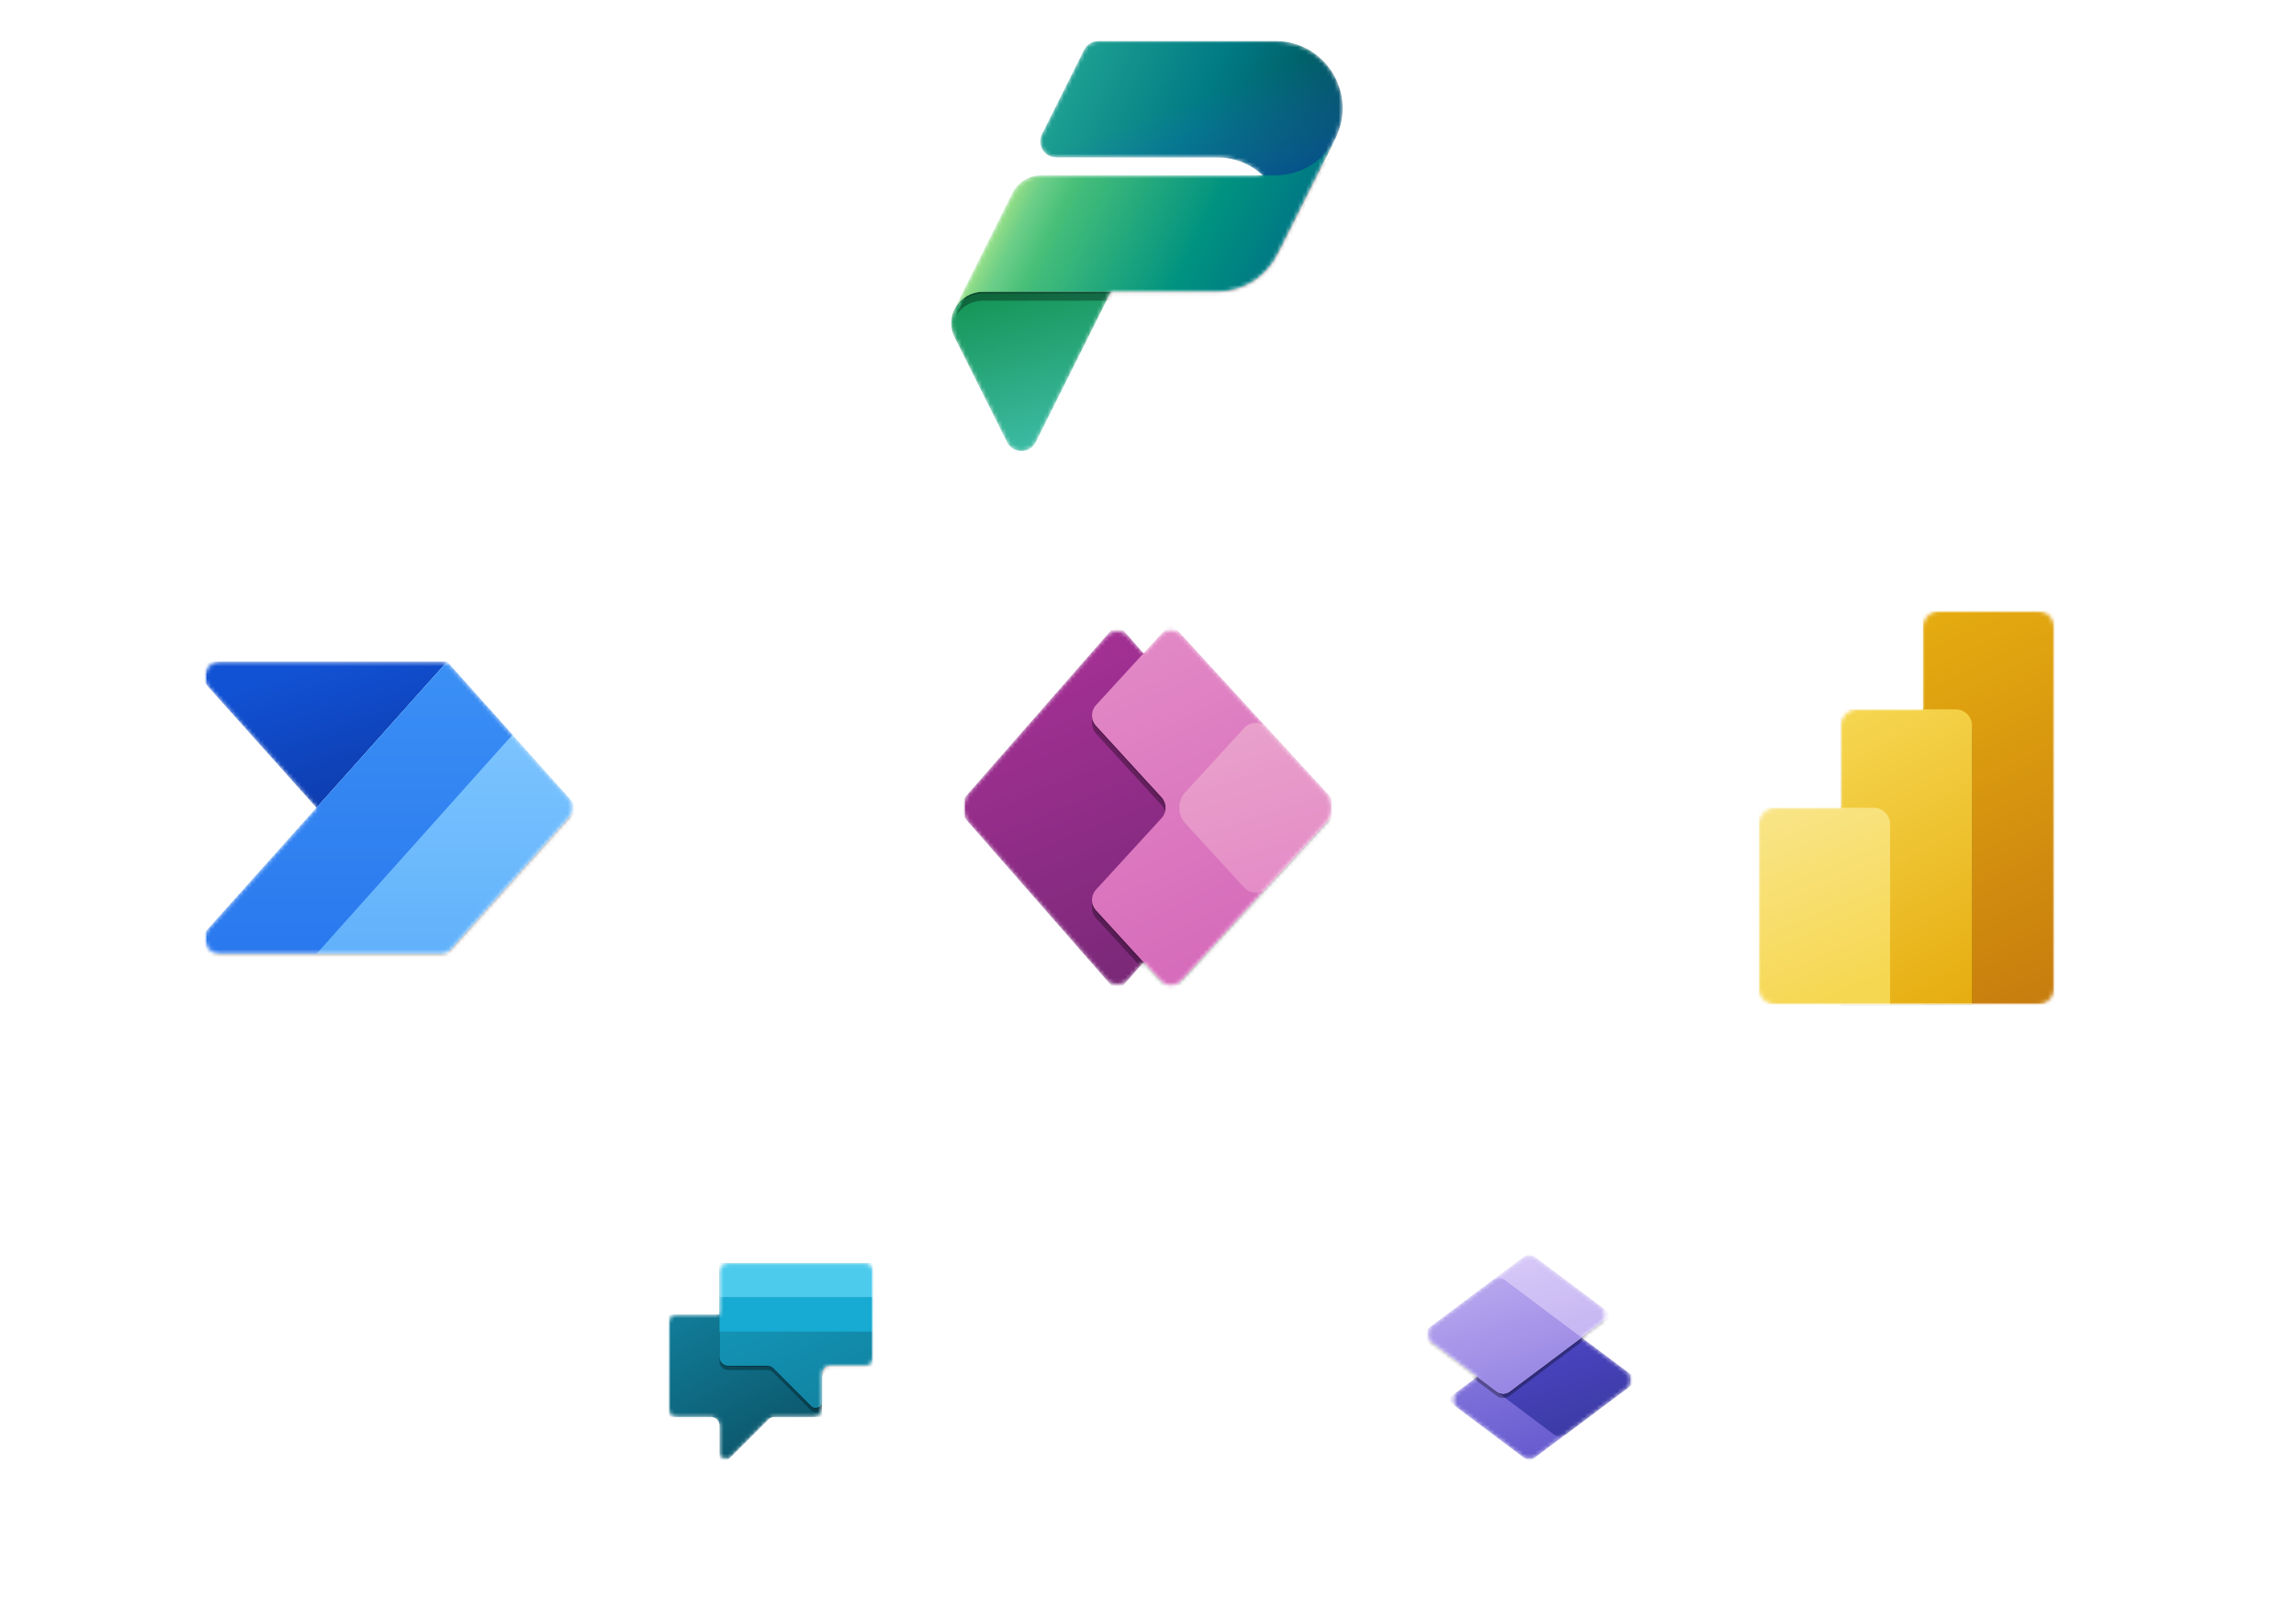 <svg width="560" height="393" viewBox="0 0 560 393" fill="none" xmlns="http://www.w3.org/2000/svg">
<rect width="560" height="393" fill="white"/>
<mask id="mask0_78_636" style="mask-type:luminance" maskUnits="userSpaceOnUse" x="50" y="152" width="90" height="90">
<path d="M140 152H50V242H140V152Z" fill="white"/>
</mask>
<g mask="url(#mask0_78_636)">
<mask id="mask1_78_636" style="mask-type:luminance" maskUnits="userSpaceOnUse" x="50" y="152" width="90" height="90">
<path d="M140 152H50V242H140V152Z" fill="white"/>
</mask>
<g mask="url(#mask1_78_636)">
<mask id="mask2_78_636" style="mask-type:alpha" maskUnits="userSpaceOnUse" x="49" y="161" width="91" height="72">
<path d="M107.386 161.375C108.453 161.375 109.469 161.829 110.18 162.624L138.7 194.5C139.974 195.923 139.974 198.077 138.7 199.5L110.18 231.375C109.469 232.171 108.453 232.625 107.386 232.625H53.7C50.458 232.625 48.744 228.79 50.905 226.375L77.188 197L50.905 167.626C48.744 165.21 50.458 161.375 53.7 161.375H107.386Z" fill="white"/>
</mask>
<g mask="url(#mask2_78_636)">
<path d="M109.062 161.375L77.187 197L45.312 161.375H109.062Z" fill="url(#paint0_linear_78_636)"/>
<g filter="url(#filter0_f_78_636)">
<path d="M109.062 161.75L45.312 233H109.062L140.937 197.375L109.062 161.75Z" fill="black" fill-opacity="0.24"/>
</g>
<g filter="url(#filter1_f_78_636)">
<path d="M109.062 163.25L45.312 234.5H109.062L140.937 198.875L109.062 163.25Z" fill="black" fill-opacity="0.32"/>
</g>
<path d="M45.312 232.625L109.062 161.375L140.937 197L109.062 232.625H45.312Z" fill="url(#paint1_linear_78_636)"/>
<path d="M45.312 232.625L109.062 161.375L125 179.188L77.187 232.625H45.312Z" fill="url(#paint2_linear_78_636)"/>
</g>
</g>
</g>
<mask id="mask3_78_636" style="mask-type:luminance" maskUnits="userSpaceOnUse" x="235" y="152" width="90" height="90">
<path d="M325 152H235V242H325V152Z" fill="white"/>
</mask>
<g mask="url(#mask3_78_636)">
<mask id="mask4_78_636" style="mask-type:luminance" maskUnits="userSpaceOnUse" x="235" y="152" width="90" height="90">
<path d="M325 152H235V242H325V152Z" fill="white"/>
</mask>
<g mask="url(#mask4_78_636)">
<mask id="mask5_78_636" style="mask-type:luminance" maskUnits="userSpaceOnUse" x="235" y="152" width="90" height="91">
<path d="M325 152H235V242H325V152Z" fill="white"/>
</mask>
<g mask="url(#mask5_78_636)">
<mask id="mask6_78_636" style="mask-type:alpha" maskUnits="userSpaceOnUse" x="234" y="153" width="91" height="88">
<path d="M236.366 193.296C234.51 195.417 234.51 198.583 236.366 200.704L269.678 238.775C271.172 240.482 273.828 240.482 275.322 238.775L278.909 234.675L282.86 238.984C284.346 240.606 286.902 240.606 288.388 238.984L323.39 200.801C325.361 198.65 325.361 195.35 323.39 193.199L288.388 155.016C286.902 153.394 284.346 153.394 282.86 155.016L278.909 159.325L275.322 155.225C273.828 153.518 271.172 153.518 269.678 155.225L236.366 193.296Z" fill="white"/>
</mask>
<g mask="url(#mask6_78_636)">
<path d="M272.5 242L233.125 197L272.5 152L311.875 197L272.5 242Z" fill="url(#paint3_linear_78_636)"/>
<g filter="url(#filter2_f_78_636)">
<path d="M285.624 153.875L326.874 198.875L285.624 243.875L267.322 223.909C266.008 222.475 266.008 220.275 267.322 218.841L283.301 201.409C284.615 199.975 284.615 197.775 283.301 196.341L267.322 178.909C266.008 177.475 266.008 175.275 267.322 173.841L285.624 153.875Z" fill="black" fill-opacity="0.32"/>
</g>
<g filter="url(#filter3_f_78_636)">
<path d="M285.624 152.356L326.874 197.356L285.624 242.356L267.322 222.39C266.008 220.957 266.008 218.756 267.322 217.322L283.301 199.89C284.615 198.457 284.615 196.256 283.301 194.822L267.322 177.39C266.008 175.957 266.008 173.756 267.322 172.322L285.624 152.356Z" fill="black" fill-opacity="0.24"/>
</g>
<path d="M285.624 152L326.874 197L285.624 242L267.322 222.034C266.008 220.6 266.008 218.4 267.322 216.966L283.301 199.534C284.615 198.1 284.615 195.9 283.301 194.466L267.322 177.034C266.008 175.6 266.008 173.4 267.322 171.966L285.624 152Z" fill="url(#paint4_linear_78_636)"/>
<path d="M303.486 177.516C304.972 175.894 307.528 175.894 309.014 177.516L326.875 197L309.014 216.484C307.528 218.106 304.972 218.106 303.486 216.484L289.109 200.801C287.138 198.65 287.138 195.35 289.109 193.199L303.486 177.516Z" fill="url(#paint5_linear_78_636)"/>
</g>
</g>
</g>
</g>
<mask id="mask7_78_636" style="mask-type:luminance" maskUnits="userSpaceOnUse" x="417" y="149" width="96" height="96">
<path d="M513 149H417V245H513V149Z" fill="white"/>
</mask>
<g mask="url(#mask7_78_636)">
<mask id="mask8_78_636" style="mask-type:alpha" maskUnits="userSpaceOnUse" x="429" y="149" width="72" height="96">
<path d="M469 153C469 150.791 470.791 149 473 149H497C499.209 149 501 150.791 501 153V241C501 243.209 499.209 245 497 245H433C430.791 245 429 243.209 429 241V201C429 198.791 430.791 197 433 197H449V177C449 174.791 450.791 173 453 173H469V153Z" fill="white"/>
</mask>
<g mask="url(#mask8_78_636)">
<path d="M501 149V245H469V149H501Z" fill="url(#paint6_linear_78_636)"/>
<g filter="url(#filter4_f_78_636)">
<path d="M481 177.4V245.4H449V173.4H477C479.209 173.4 481 175.191 481 177.4Z" fill="black" fill-opacity="0.2"/>
</g>
<g filter="url(#filter5_f_78_636)">
<path d="M481 179V247H449V175H477C479.209 175 481 176.791 481 179Z" fill="black" fill-opacity="0.18"/>
</g>
<path d="M481 177V245H449V173H477C479.209 173 481 174.791 481 177Z" fill="url(#paint7_linear_78_636)"/>
<path d="M429 197V245H461V201C461 198.791 459.209 197 457 197H429Z" fill="url(#paint8_linear_78_636)"/>
</g>
</g>
<mask id="mask9_78_636" style="mask-type:alpha" maskUnits="userSpaceOnUse" x="232" y="10" width="96" height="100">
<path d="M267.918 10H311.071C323.148 10 331.037 22.606 325.852 33.438L326.654 31.839L311.656 61.835C311.613 61.924 311.57 62.013 311.525 62.102L309.183 66.782L311.526 62.095C308.751 67.644 303.08 71.15 296.876 71.15H270.964L252.618 107.841C251.179 110.72 247.071 110.72 245.631 107.841L232.817 82.212C231.649 79.876 231.798 77.35 232.853 75.302L246.966 47.077C248.289 44.43 250.994 42.759 253.953 42.759H308.028C305.165 40.082 301.302 38.391 296.878 38.391H257.629C254.725 38.391 252.837 35.335 254.135 32.738L264.425 12.159C265.086 10.836 266.439 10 267.918 10Z" fill="white"/>
</mask>
<g mask="url(#mask9_78_636)">
<path d="M239.653 71.15H270.964L252.618 107.841C251.179 110.72 247.071 110.72 245.631 107.841L232.817 82.212C230.275 77.129 233.971 71.15 239.653 71.15Z" fill="url(#paint9_linear_78_636)"/>
<path d="M267.918 10H311.071C323.247 10 331.166 22.814 325.721 33.704L311.656 61.835C311.613 61.924 311.57 62.013 311.525 62.102L309.182 66.782L311.656 61.835C316.847 51.002 308.958 38.391 296.878 38.391H257.628C254.725 38.391 252.836 35.335 254.135 32.738L264.425 12.159C265.086 10.836 266.439 10 267.918 10Z" fill="url(#paint10_linear_78_636)"/>
<path d="M267.918 10H311.071C323.247 10 331.166 22.814 325.721 33.704L311.625 61.897C311.591 61.966 311.558 62.034 311.524 62.103L310.274 64.598L311.625 61.897C316.876 51.051 308.98 38.391 296.877 38.391H257.628C254.725 38.391 252.836 35.335 254.135 32.738L264.425 12.159C265.086 10.836 266.439 10 267.918 10Z" fill="url(#paint11_linear_78_636)"/>
<g filter="url(#filter6_f_78_636)">
<path d="M296.875 71.586H239.757C236.799 71.586 234.095 73.257 232.771 75.903L246.966 47.514C248.289 44.867 250.994 43.196 253.953 43.196H311.068C317.263 43.196 322.929 39.7 325.707 34.162L326.654 32.276L311.526 62.532C308.751 68.081 303.08 71.586 296.875 71.586Z" fill="black" fill-opacity="0.24"/>
</g>
<g filter="url(#filter7_f_78_636)">
<path d="M296.875 73.334H239.757C236.799 73.334 234.095 75.004 232.771 77.65L246.966 49.261C248.289 46.614 250.994 44.943 253.953 44.943H311.068C317.263 44.943 322.929 41.447 325.707 35.909L326.654 34.023L311.526 64.279C308.751 69.828 303.08 73.334 296.875 73.334Z" fill="black" fill-opacity="0.32"/>
</g>
<path d="M296.875 71.15H239.757C236.799 71.15 234.095 72.821 232.771 75.466L246.966 47.077C248.289 44.43 250.994 42.759 253.953 42.759H311.068C317.263 42.759 322.929 39.263 325.707 33.725L326.654 31.839L311.526 62.095C308.751 67.644 303.08 71.15 296.875 71.15Z" fill="url(#paint12_linear_78_636)"/>
<path opacity="0.7" d="M296.844 71.15H239.799C236.84 71.15 234.135 72.821 232.812 75.468L247.008 47.077C248.331 44.43 251.036 42.759 253.995 42.759H311.366C317.367 42.759 322.857 39.38 325.562 34.023L311.487 62.108C308.71 67.65 303.042 71.15 296.844 71.15Z" fill="url(#paint13_linear_78_636)"/>
</g>
<mask id="mask10_78_636" style="mask-type:luminance" maskUnits="userSpaceOnUse" x="163" y="306" width="50" height="50">
<path d="M213 306H163V356H213V306Z" fill="white"/>
</mask>
<g mask="url(#mask10_78_636)">
<mask id="mask11_78_636" style="mask-type:luminance" maskUnits="userSpaceOnUse" x="163" y="306" width="50" height="50">
<path d="M213 306H163V356H213V306Z" fill="white"/>
</mask>
<g mask="url(#mask11_78_636)">
<mask id="mask12_78_636" style="mask-type:alpha" maskUnits="userSpaceOnUse" x="162" y="308" width="52" height="48">
<path d="M200.5 335.167C200.5 334.016 201.433 333.083 202.583 333.083H210.95C212.099 333.083 213.032 332.152 213.033 331.003L213.059 310.169C213.06 309.018 212.127 308.083 210.975 308.083H177.583C176.433 308.083 175.5 309.016 175.5 310.167V320.583H165.083C163.932 320.583 163 321.516 163 322.667L163 343.5C163 344.651 163.933 345.583 165.083 345.583H173.417C174.567 345.583 175.5 346.516 175.5 347.667V354.311C175.5 355.703 177.183 356.4 178.167 355.416L187.39 346.194C187.781 345.803 188.31 345.583 188.863 345.583H198.417C199.567 345.583 200.5 344.651 200.5 343.5V335.167Z" fill="white"/>
</mask>
<g mask="url(#mask12_78_636)">
<path fill-rule="evenodd" clip-rule="evenodd" d="M162.999 320.583L163 345.583H173.417C174.567 345.583 175.5 346.516 175.5 347.667V358.083L187.39 346.194C187.78 345.803 188.31 345.583 188.863 345.583H200.5L200.5 322.667C200.5 321.516 199.567 320.583 198.416 320.583H162.999Z" fill="url(#paint14_linear_78_636)"/>
<g filter="url(#filter8_f_78_636)">
<path fill-rule="evenodd" clip-rule="evenodd" d="M213.061 309.125L213 334.125H202.584C201.433 334.125 200.5 335.058 200.5 336.208L200.5 342.853C200.5 344.245 198.817 344.942 197.833 343.958L188.61 334.735C188.22 334.344 187.69 334.125 187.137 334.125H177.583C176.433 334.125 175.5 333.192 175.5 332.042V321.625V309.125H213.061Z" fill="black" fill-opacity="0.32"/>
</g>
<g filter="url(#filter9_f_78_636)">
<path fill-rule="evenodd" clip-rule="evenodd" d="M213.061 308.281L213 333.281H202.584C201.433 333.281 200.5 334.214 200.5 335.365L200.5 342.009C200.5 343.401 198.817 344.098 197.833 343.114L188.61 333.891C188.22 333.501 187.69 333.281 187.137 333.281H177.583C176.433 333.281 175.5 332.348 175.5 331.198V320.781V308.281H213.061Z" fill="black" fill-opacity="0.24"/>
</g>
<path fill-rule="evenodd" clip-rule="evenodd" d="M213.061 308.083L213 333.083H202.584C201.433 333.083 200.5 334.016 200.5 335.167L200.5 341.811C200.5 343.203 198.817 343.9 197.833 342.916L188.61 333.694C188.22 333.303 187.69 333.083 187.137 333.083H177.583C176.433 333.083 175.5 332.151 175.5 331V320.583V308.083H213.061Z" fill="url(#paint15_linear_78_636)"/>
<path d="M213 308.083H175.5V316.417H213V308.083Z" fill="#4CCBED"/>
<path d="M213 316.417H175.5V324.75H213V316.417Z" fill="#17AAD2"/>
</g>
</g>
</g>
<mask id="mask13_78_636" style="mask-type:luminance" maskUnits="userSpaceOnUse" x="348" y="306" width="50" height="50">
<path d="M398 306H348V356H398V306Z" fill="white"/>
</mask>
<g mask="url(#mask13_78_636)">
<mask id="mask14_78_636" style="mask-type:luminance" maskUnits="userSpaceOnUse" x="348" y="306" width="50" height="50">
<path d="M398 306H348V356H398V306Z" fill="white"/>
</mask>
<g mask="url(#mask14_78_636)">
<mask id="mask15_78_636" style="mask-type:alpha" maskUnits="userSpaceOnUse" x="348" y="306" width="50" height="50">
<path d="M374.563 306.672C373.637 305.978 372.364 305.978 371.438 306.672L349.216 323.339C347.827 324.381 347.827 326.464 349.216 327.506L360.25 335.781L355.59 339.276C354.202 340.318 354.202 342.401 355.59 343.443L371.437 355.328C372.363 356.022 373.637 356.022 374.562 355.328L396.784 338.662C398.173 337.62 398.173 335.537 396.784 334.495L385.75 326.219L390.41 322.724C391.799 321.683 391.799 319.599 390.41 318.558L374.563 306.672Z" fill="white"/>
</mask>
<g mask="url(#mask15_78_636)">
<path d="M352.813 341.359L379.375 321.438L399.562 336.578L373 356.5L352.813 341.359Z" fill="url(#paint16_linear_78_636)"/>
<path d="M360.25 335.781L379.375 321.438L399.562 336.578L382 349.75C381.074 350.444 379.8 350.444 378.875 349.75L360.25 335.781Z" fill="url(#paint17_linear_78_636)"/>
<g filter="url(#filter10_f_78_636)">
<path d="M346.439 325.631L373.001 305.709L393.188 320.849L368.188 339.599C367.262 340.294 365.989 340.294 365.063 339.599L346.439 325.631Z" fill="black" fill-opacity="0.24"/>
</g>
<g filter="url(#filter11_f_78_636)">
<path d="M346.439 326.464L373.001 306.542L393.188 321.683L368.188 340.432C367.262 341.127 365.989 341.127 365.063 340.432L346.439 326.464Z" fill="black" fill-opacity="0.32"/>
</g>
<path d="M346.438 325.422L373.001 305.5L393.188 320.641L368.188 339.391C367.262 340.085 365.989 340.085 365.063 339.391L346.438 325.422Z" fill="url(#paint18_linear_78_636)"/>
<path d="M346.439 325.422L364.001 312.25C364.927 311.556 366.2 311.556 367.126 312.25L385.751 326.219L368.188 339.39C367.262 340.085 365.989 340.085 365.063 339.39L346.439 325.422Z" fill="url(#paint19_linear_78_636)"/>
</g>
</g>
</g>
<defs>
<filter id="filter0_f_78_636" x="44.512" y="160.95" width="97.225" height="72.85" filterUnits="userSpaceOnUse" color-interpolation-filters="sRGB">
<feFlood flood-opacity="0" result="BackgroundImageFix"/>
<feBlend mode="normal" in="SourceGraphic" in2="BackgroundImageFix" result="shape"/>
<feGaussianBlur stdDeviation="0.4" result="effect1_foregroundBlur_78_636"/>
</filter>
<filter id="filter1_f_78_636" x="37.312" y="155.25" width="111.625" height="87.25" filterUnits="userSpaceOnUse" color-interpolation-filters="sRGB">
<feFlood flood-opacity="0" result="BackgroundImageFix"/>
<feBlend mode="normal" in="SourceGraphic" in2="BackgroundImageFix" result="shape"/>
<feGaussianBlur stdDeviation="4" result="effect1_foregroundBlur_78_636"/>
</filter>
<filter id="filter2_f_78_636" x="258.336" y="145.875" width="76.538" height="106" filterUnits="userSpaceOnUse" color-interpolation-filters="sRGB">
<feFlood flood-opacity="0" result="BackgroundImageFix"/>
<feBlend mode="normal" in="SourceGraphic" in2="BackgroundImageFix" result="shape"/>
<feGaussianBlur stdDeviation="4" result="effect1_foregroundBlur_78_636"/>
</filter>
<filter id="filter3_f_78_636" x="265.576" y="151.596" width="62.058" height="91.52" filterUnits="userSpaceOnUse" color-interpolation-filters="sRGB">
<feFlood flood-opacity="0" result="BackgroundImageFix"/>
<feBlend mode="normal" in="SourceGraphic" in2="BackgroundImageFix" result="shape"/>
<feGaussianBlur stdDeviation="0.38" result="effect1_foregroundBlur_78_636"/>
</filter>
<filter id="filter4_f_78_636" x="448.2" y="172.6" width="33.6" height="73.6" filterUnits="userSpaceOnUse" color-interpolation-filters="sRGB">
<feFlood flood-opacity="0" result="BackgroundImageFix"/>
<feBlend mode="normal" in="SourceGraphic" in2="BackgroundImageFix" result="shape"/>
<feGaussianBlur stdDeviation="0.4" result="effect1_foregroundBlur_78_636"/>
</filter>
<filter id="filter5_f_78_636" x="441" y="167" width="48" height="88" filterUnits="userSpaceOnUse" color-interpolation-filters="sRGB">
<feFlood flood-opacity="0" result="BackgroundImageFix"/>
<feBlend mode="normal" in="SourceGraphic" in2="BackgroundImageFix" result="shape"/>
<feGaussianBlur stdDeviation="4" result="effect1_foregroundBlur_78_636"/>
</filter>
<filter id="filter6_f_78_636" x="231.971" y="31.476" width="95.483" height="45.227" filterUnits="userSpaceOnUse" color-interpolation-filters="sRGB">
<feFlood flood-opacity="0" result="BackgroundImageFix"/>
<feBlend mode="normal" in="SourceGraphic" in2="BackgroundImageFix" result="shape"/>
<feGaussianBlur stdDeviation="0.4" result="effect1_foregroundBlur_78_636"/>
</filter>
<filter id="filter7_f_78_636" x="224.771" y="26.023" width="109.883" height="59.627" filterUnits="userSpaceOnUse" color-interpolation-filters="sRGB">
<feFlood flood-opacity="0" result="BackgroundImageFix"/>
<feBlend mode="normal" in="SourceGraphic" in2="BackgroundImageFix" result="shape"/>
<feGaussianBlur stdDeviation="4" result="effect1_foregroundBlur_78_636"/>
</filter>
<filter id="filter8_f_78_636" x="167.5" y="301.125" width="53.561" height="51.294" filterUnits="userSpaceOnUse" color-interpolation-filters="sRGB">
<feFlood flood-opacity="0" result="BackgroundImageFix"/>
<feBlend mode="normal" in="SourceGraphic" in2="BackgroundImageFix" result="shape"/>
<feGaussianBlur stdDeviation="4" result="effect1_foregroundBlur_78_636"/>
</filter>
<filter id="filter9_f_78_636" x="174.74" y="307.521" width="39.081" height="36.813" filterUnits="userSpaceOnUse" color-interpolation-filters="sRGB">
<feFlood flood-opacity="0" result="BackgroundImageFix"/>
<feBlend mode="normal" in="SourceGraphic" in2="BackgroundImageFix" result="shape"/>
<feGaussianBlur stdDeviation="0.38" result="effect1_foregroundBlur_78_636"/>
</filter>
<filter id="filter10_f_78_636" x="345.639" y="304.909" width="48.35" height="36.011" filterUnits="userSpaceOnUse" color-interpolation-filters="sRGB">
<feFlood flood-opacity="0" result="BackgroundImageFix"/>
<feBlend mode="normal" in="SourceGraphic" in2="BackgroundImageFix" result="shape"/>
<feGaussianBlur stdDeviation="0.4" result="effect1_foregroundBlur_78_636"/>
</filter>
<filter id="filter11_f_78_636" x="338.439" y="298.542" width="62.75" height="50.411" filterUnits="userSpaceOnUse" color-interpolation-filters="sRGB">
<feFlood flood-opacity="0" result="BackgroundImageFix"/>
<feBlend mode="normal" in="SourceGraphic" in2="BackgroundImageFix" result="shape"/>
<feGaussianBlur stdDeviation="4" result="effect1_foregroundBlur_78_636"/>
</filter>
<linearGradient id="paint0_linear_78_636" x1="90.312" y1="203.563" x2="77.187" y2="161.375" gradientUnits="userSpaceOnUse">
<stop stop-color="#0D36A5"/>
<stop offset="1" stop-color="#1152D4"/>
</linearGradient>
<linearGradient id="paint1_linear_78_636" x1="93.125" y1="161.375" x2="93.125" y2="232.625" gradientUnits="userSpaceOnUse">
<stop stop-color="#84CAFF"/>
<stop offset="1" stop-color="#61B1FB"/>
</linearGradient>
<linearGradient id="paint2_linear_78_636" x1="85.156" y1="161.375" x2="85.156" y2="232.625" gradientUnits="userSpaceOnUse">
<stop stop-color="#3B90F5"/>
<stop offset="1" stop-color="#2A78EE"/>
</linearGradient>
<linearGradient id="paint3_linear_78_636" x1="301.562" y1="242" x2="249.062" y2="113.563" gradientUnits="userSpaceOnUse">
<stop stop-color="#742774"/>
<stop offset="1" stop-color="#BB35A4"/>
</linearGradient>
<linearGradient id="paint4_linear_78_636" x1="265" y1="152" x2="308.125" y2="242" gradientUnits="userSpaceOnUse">
<stop stop-color="#E48CC7"/>
<stop offset="1" stop-color="#D467B9"/>
</linearGradient>
<linearGradient id="paint5_linear_78_636" x1="293.125" y1="179.188" x2="306.25" y2="219.5" gradientUnits="userSpaceOnUse">
<stop stop-color="#E9A1CB"/>
<stop offset="1" stop-color="#E48CC7"/>
</linearGradient>
<linearGradient id="paint6_linear_78_636" x1="463.667" y1="149" x2="505.865" y2="238.447" gradientUnits="userSpaceOnUse">
<stop stop-color="#E6AD10"/>
<stop offset="1" stop-color="#C87E0E"/>
</linearGradient>
<linearGradient id="paint7_linear_78_636" x1="448.997" y1="173" x2="484.486" y2="241.826" gradientUnits="userSpaceOnUse">
<stop stop-color="#F6D751"/>
<stop offset="1" stop-color="#E6AD10"/>
</linearGradient>
<linearGradient id="paint8_linear_78_636" x1="428.997" y1="197" x2="448.608" y2="243.477" gradientUnits="userSpaceOnUse">
<stop stop-color="#F9E589"/>
<stop offset="1" stop-color="#F6D751"/>
</linearGradient>
<linearGradient id="paint9_linear_78_636" x1="238.205" y1="71.15" x2="249.125" y2="112.644" gradientUnits="userSpaceOnUse">
<stop stop-color="#159455"/>
<stop offset="1" stop-color="#3FBDA9"/>
</linearGradient>
<linearGradient id="paint10_linear_78_636" x1="255.566" y1="13.847" x2="318.918" y2="42.013" gradientUnits="userSpaceOnUse">
<stop stop-color="#23A794"/>
<stop offset="0.568" stop-color="#007A84"/>
<stop offset="1" stop-color="#005158"/>
</linearGradient>
<linearGradient id="paint11_linear_78_636" x1="309.182" y1="51.494" x2="297.717" y2="21.465" gradientUnits="userSpaceOnUse">
<stop stop-color="#004A8B"/>
<stop offset="0.406" stop-color="#105DA8" stop-opacity="0.5"/>
<stop offset="1" stop-color="#2170C6" stop-opacity="0"/>
</linearGradient>
<linearGradient id="paint12_linear_78_636" x1="246.941" y1="47.127" x2="304.269" y2="75.517" gradientUnits="userSpaceOnUse">
<stop stop-color="#7FD9A2"/>
<stop offset="0.196" stop-color="#47BF79"/>
<stop offset="0.714" stop-color="#009280"/>
<stop offset="1" stop-color="#007A84"/>
</linearGradient>
<linearGradient id="paint13_linear_78_636" x1="246.395" y1="48.218" x2="259.498" y2="54.77" gradientUnits="userSpaceOnUse">
<stop stop-color="#A8E47C" stop-opacity="0.86"/>
<stop offset="0.367" stop-color="#87D152" stop-opacity="0.2"/>
<stop offset="1" stop-color="#58BE5A" stop-opacity="0"/>
</linearGradient>
<linearGradient id="paint14_linear_78_636" x1="168.729" y1="320.583" x2="192.167" y2="365.896" gradientUnits="userSpaceOnUse">
<stop stop-color="#117B97"/>
<stop offset="1" stop-color="#0A4A5C"/>
</linearGradient>
<linearGradient id="paint15_linear_78_636" x1="194.25" y1="318.5" x2="209.875" y2="355.479" gradientUnits="userSpaceOnUse">
<stop stop-color="#1392B4"/>
<stop offset="1" stop-color="#117B97"/>
</linearGradient>
<linearGradient id="paint16_linear_78_636" x1="357.062" y1="307.094" x2="370.437" y2="354.966" gradientUnits="userSpaceOnUse">
<stop stop-color="#A391E8"/>
<stop offset="1" stop-color="#685CD0"/>
</linearGradient>
<linearGradient id="paint17_linear_78_636" x1="396.958" y1="350.792" x2="387.844" y2="324.49" gradientUnits="userSpaceOnUse">
<stop stop-color="#38389F"/>
<stop offset="1" stop-color="#4B44C0"/>
</linearGradient>
<linearGradient id="paint18_linear_78_636" x1="366.339" y1="299.499" x2="379.289" y2="337.404" gradientUnits="userSpaceOnUse">
<stop stop-color="#DBCEF8"/>
<stop offset="1" stop-color="#C0AFF1"/>
</linearGradient>
<linearGradient id="paint19_linear_78_636" x1="359.454" y1="304.305" x2="373.399" y2="354.109" gradientUnits="userSpaceOnUse">
<stop stop-color="#C0AFF1"/>
<stop offset="1" stop-color="#8675DD"/>
</linearGradient>
</defs>
</svg>
